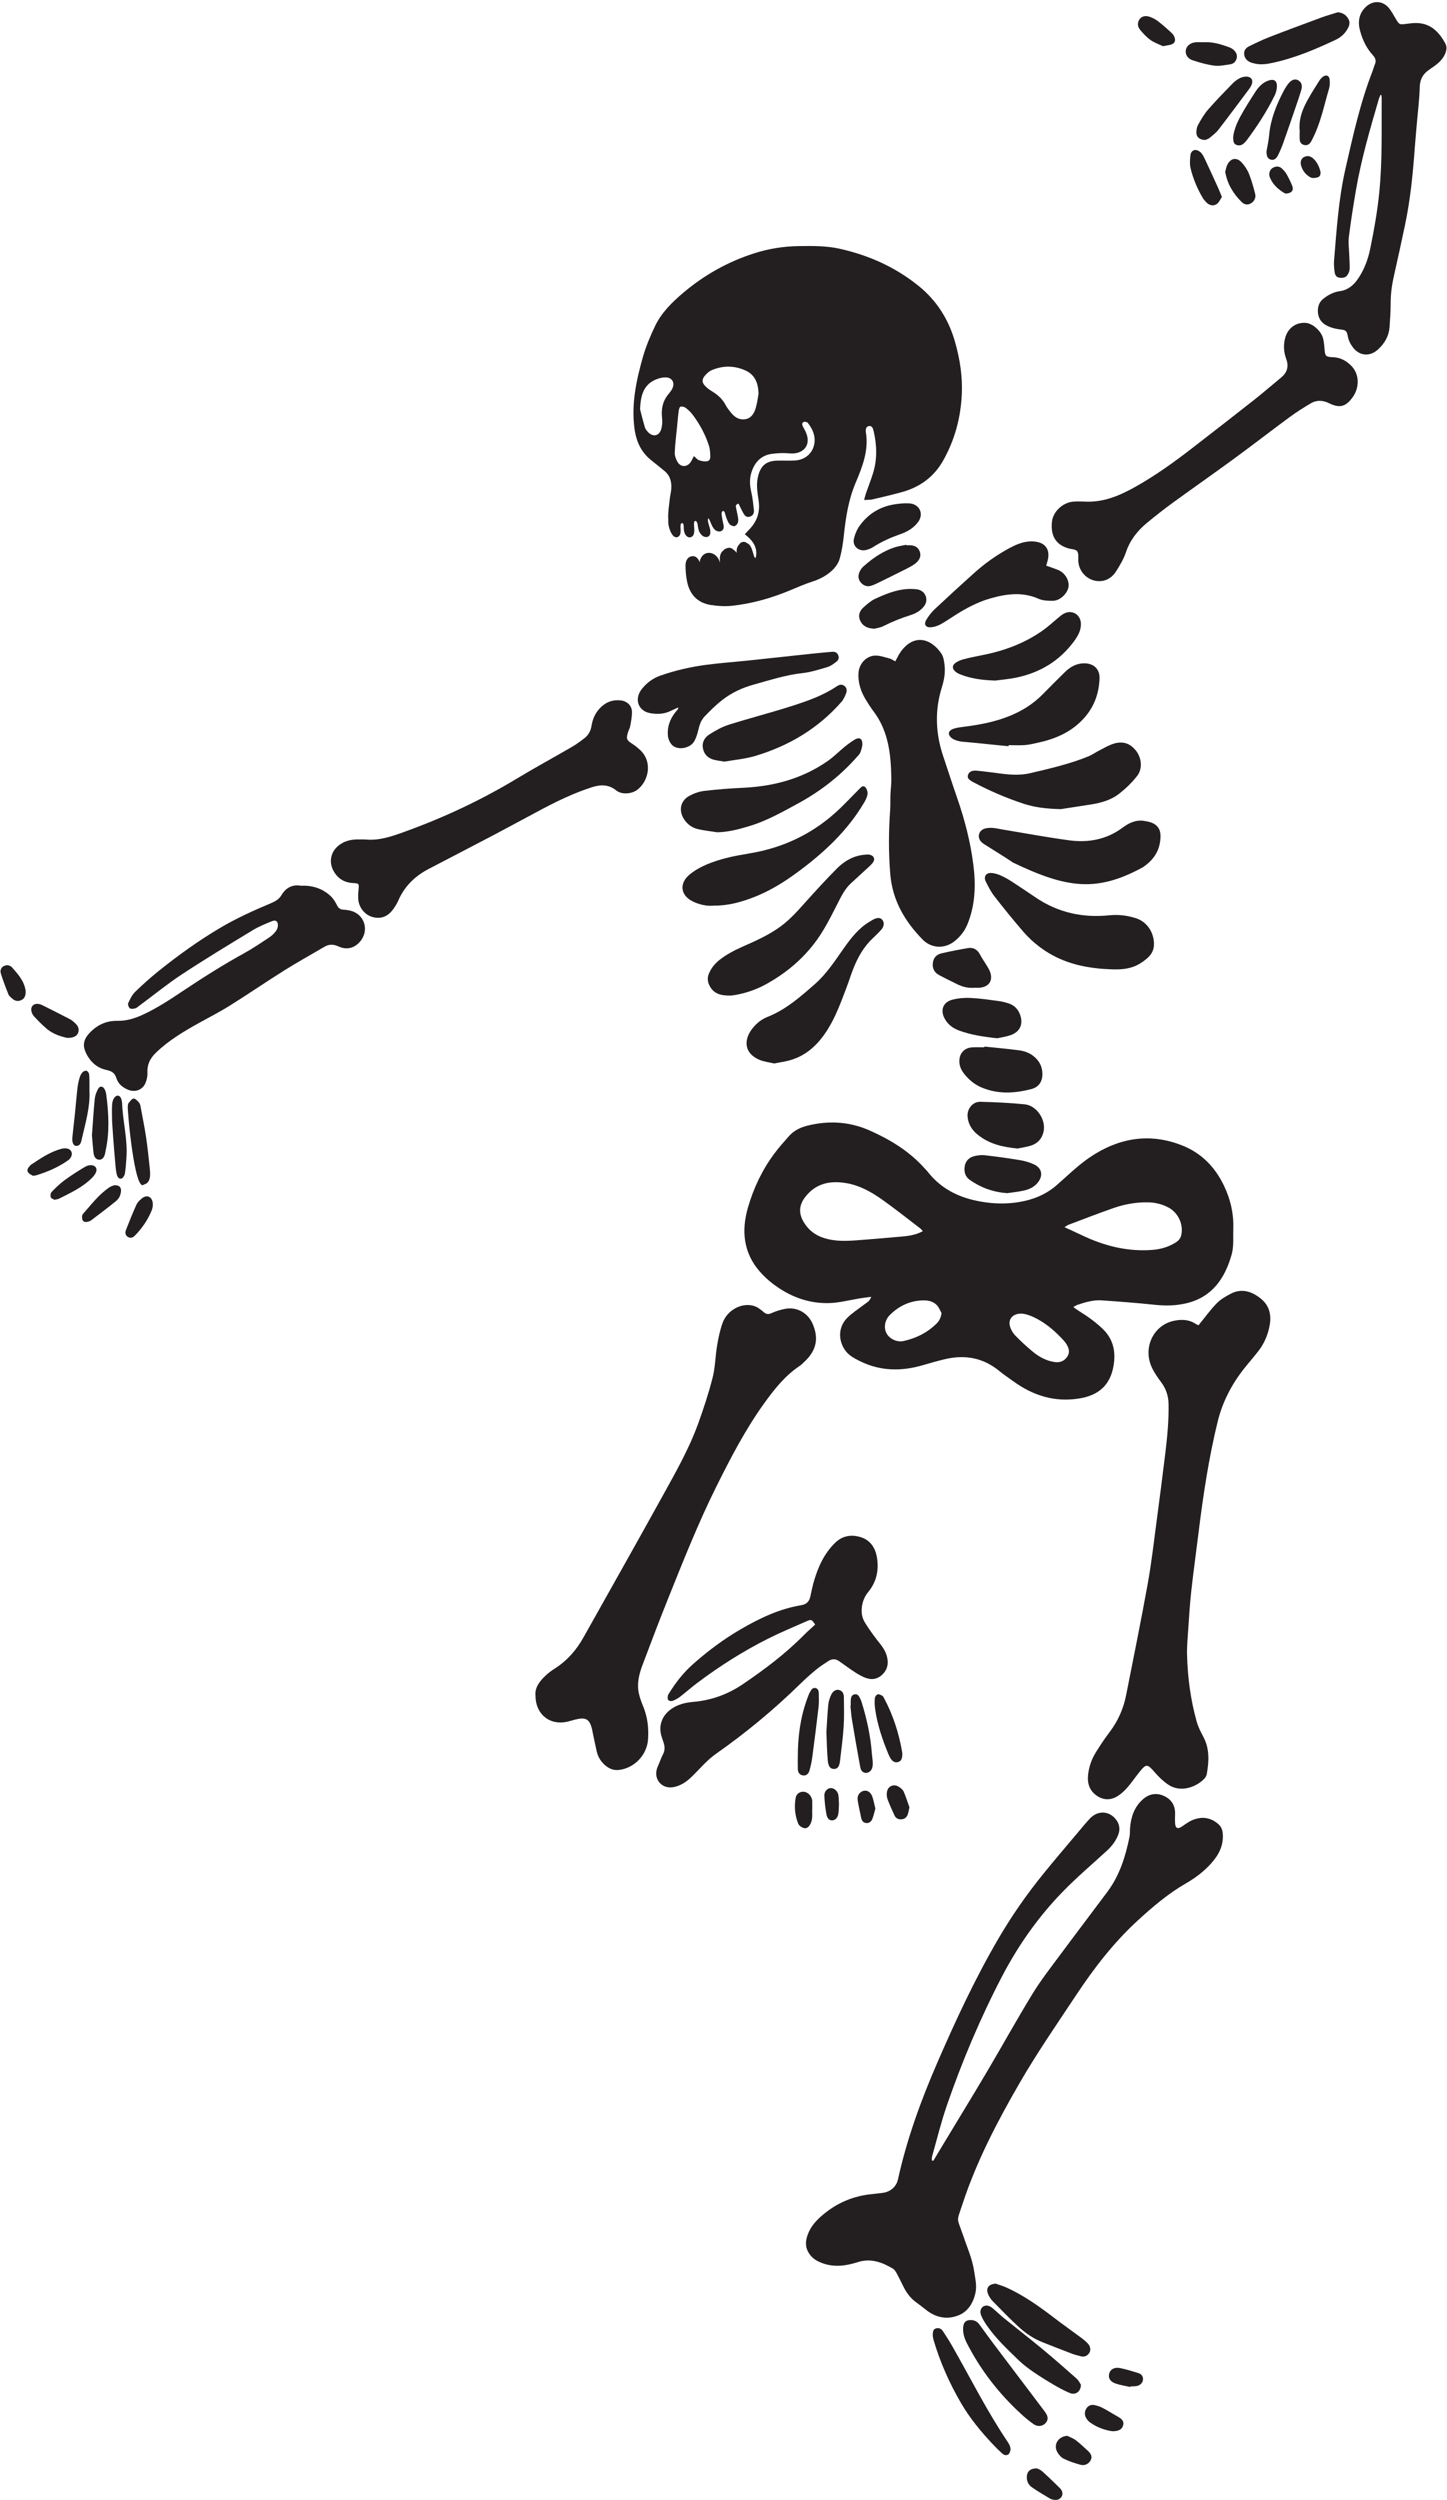 <?xml version="1.0" encoding="UTF-8"?><svg xmlns="http://www.w3.org/2000/svg" xmlns:xlink="http://www.w3.org/1999/xlink" height="477.0" preserveAspectRatio="xMidYMid meet" version="1.0" viewBox="-0.1 -0.4 276.2 477.0" width="276.2" zoomAndPan="magnify"><defs><clipPath id="a"><path d="M 195 470 L 203 470 L 203 476.641 L 195 476.641 Z M 195 470"/></clipPath></defs><g><g id="change1_1"><path d="M 144.16 77.434 C 143.852 78.465 143.32 79.422 142.117 79.602 C 140.965 79.773 140.094 79.18 139.402 78.312 C 139.035 77.855 138.664 77.387 138.395 76.867 C 137.785 75.707 136.859 74.898 135.754 74.238 C 135.324 73.98 134.918 73.672 134.562 73.316 C 133.879 72.637 133.816 72.055 134.422 71.316 C 134.781 70.879 135.254 70.445 135.77 70.227 C 137.883 69.34 140.031 69.34 142.137 70.27 C 144.059 71.117 144.621 72.758 144.695 74.73 C 144.523 75.637 144.422 76.559 144.16 77.434 Z M 134.887 87.617 C 134.398 87.711 133.832 87.59 133.344 87.43 C 133.016 87.32 132.766 86.98 132.344 86.633 C 132.098 87.105 131.953 87.453 131.746 87.758 C 131.055 88.789 129.801 88.789 129.191 87.695 C 128.898 87.172 128.672 86.508 128.695 85.922 C 128.77 84.25 128.984 82.59 129.148 80.926 C 129.242 79.969 129.316 79.008 129.441 78.055 C 129.48 77.746 129.605 77.258 129.785 77.211 C 130.09 77.129 130.547 77.234 130.805 77.438 C 131.324 77.848 131.82 78.328 132.211 78.863 C 133.512 80.633 134.543 82.551 135.219 84.645 C 135.398 85.191 135.434 85.793 135.473 86.371 C 135.504 86.879 135.488 87.5 134.887 87.617 Z M 128.172 73.863 C 127.996 74.191 127.758 74.492 127.516 74.781 C 126.391 76.121 126.074 77.648 126.273 79.367 C 126.355 80.094 126.305 80.895 126.078 81.586 C 125.68 82.812 124.52 83.016 123.625 82.086 C 123.371 81.816 123.102 81.5 123 81.156 C 122.609 79.84 122.281 78.504 122.074 77.703 C 122.18 74.949 122.789 73.055 124.957 72.078 C 125.551 71.812 126.234 71.621 126.879 71.613 C 128.227 71.594 128.816 72.676 128.172 73.863 Z M 182.176 64.781 C 180.961 60.531 178.68 56.938 175.242 54.16 C 170.809 50.578 165.73 48.301 160.176 47.066 C 157.602 46.492 154.992 46.523 152.383 46.559 C 149.457 46.598 146.59 47.059 143.812 47.953 C 138.824 49.555 134.32 52.082 130.324 55.461 C 128.199 57.258 126.188 59.234 124.957 61.773 C 124.012 63.734 123.164 65.777 122.574 67.867 C 121.332 72.289 120.379 76.754 121.016 81.438 C 121.363 83.977 122.352 86.004 124.363 87.555 C 125.16 88.176 125.941 88.816 126.723 89.457 C 127.84 90.371 128.137 91.609 128.027 92.973 C 127.98 93.559 127.816 94.133 127.754 94.719 C 127.621 96.012 127.379 97.316 127.449 98.605 C 127.453 98.664 127.457 98.727 127.465 98.789 C 127.41 99.305 127.496 99.848 127.633 100.324 C 127.746 100.734 127.914 101.137 128.137 101.5 C 128.324 101.809 128.621 102.121 129.008 102.125 C 129.414 102.129 129.703 101.773 129.77 101.398 C 129.848 100.973 129.793 100.516 129.789 100.086 C 129.789 99.914 129.785 99.723 129.875 99.57 C 129.945 99.449 130.074 99.359 130.207 99.449 C 130.336 99.539 130.375 99.715 130.391 99.855 C 130.418 100.074 130.402 100.297 130.418 100.516 C 130.449 100.914 130.527 101.328 130.754 101.664 C 130.895 101.871 131.098 102.051 131.332 102.117 C 131.379 102.141 131.547 102.156 131.574 102.145 C 131.629 102.141 131.68 102.133 131.734 102.113 C 132.652 101.84 132.395 100.559 132.379 99.859 C 132.371 99.664 132.305 98.895 132.684 99.023 C 133.016 99.137 133.066 99.695 133.105 99.98 C 133.172 100.449 133.266 101.027 133.582 101.391 C 133.672 101.535 133.781 101.668 133.918 101.781 C 134.172 101.988 134.492 102.121 134.82 102.074 C 135.184 102.023 135.414 101.75 135.469 101.395 C 135.574 100.711 135.273 100.07 135.113 99.422 C 135.051 99.168 134.953 98.781 135.094 98.543 C 135.105 98.523 135.117 98.512 135.129 98.496 C 135.129 98.492 135.133 98.488 135.137 98.484 C 135.137 98.488 135.137 98.492 135.137 98.496 C 135.141 98.516 135.188 98.574 135.195 98.586 C 135.285 98.738 135.363 98.902 135.438 99.07 C 135.711 99.676 135.93 100.379 136.484 100.793 C 136.766 101.008 137.152 101.074 137.469 100.977 C 137.48 100.977 137.488 100.977 137.496 100.977 C 137.5 100.973 137.504 100.969 137.504 100.965 C 137.742 100.879 137.934 100.699 138.012 100.406 C 138.098 100.086 138.004 99.75 137.934 99.438 C 137.848 99.055 137.773 98.668 137.715 98.281 C 137.668 97.98 137.555 97.57 137.707 97.285 C 137.758 97.191 137.855 97.09 137.973 97.109 C 138.09 97.129 138.176 97.262 138.219 97.359 C 138.301 97.535 138.332 97.734 138.383 97.918 C 138.445 98.129 138.516 98.336 138.594 98.539 C 138.738 98.906 138.891 99.309 139.148 99.609 C 139.305 99.789 139.527 99.922 139.762 99.949 C 139.871 100.004 139.977 100.035 140.051 100.016 C 140.316 99.953 140.609 99.672 140.723 99.41 C 140.844 99.121 140.828 98.742 140.781 98.418 C 140.688 97.797 140.527 97.184 140.41 96.562 C 140.348 96.246 140.227 95.883 140.867 95.699 C 141.145 96.254 141.414 96.844 141.723 97.414 C 141.988 97.91 142.312 98.387 142.992 98.203 C 143.625 98.031 143.867 97.531 143.805 96.938 C 143.676 95.773 143.566 94.594 143.297 93.457 C 142.992 92.188 142.949 90.945 143.34 89.719 C 143.949 87.812 145.172 86.484 147.227 86.207 C 148.344 86.055 149.496 86.012 150.613 86.117 C 153.047 86.355 154.93 84.695 153.68 81.98 C 153.52 81.637 153.32 81.312 153.152 80.977 C 152.984 80.645 152.93 80.266 153.324 80.117 C 153.535 80.035 153.961 80.121 154.09 80.289 C 155.023 81.488 155.625 82.832 155.316 84.387 C 154.953 86.215 153.465 87.402 151.512 87.48 C 150.418 87.527 149.32 87.469 148.227 87.5 C 146.082 87.562 145.051 88.512 144.566 90.621 C 144.211 92.152 144.488 93.656 144.707 95.133 C 145.035 97.383 144.363 99.191 142.809 100.75 C 142.555 101.008 142.316 101.281 142.062 101.551 C 143.93 102.977 144.586 104.441 144.113 106.133 C 144.016 106.012 143.926 105.922 143.859 105.828 C 143.758 105.492 143.656 105.156 143.555 104.82 C 143.418 104.363 143.262 103.883 142.922 103.531 C 142.793 103.402 142.641 103.301 142.477 103.23 C 142.195 103.012 141.887 102.938 141.598 103.031 C 141.293 103.129 141.102 103.301 140.98 103.512 C 140.805 103.688 140.672 103.91 140.594 104.156 C 140.496 104.465 140.488 104.777 140.527 105.094 C 140.281 104.781 139.984 104.516 139.668 104.309 C 139.441 104.164 139.188 104.094 138.922 104.137 C 138.816 104.152 138.711 104.188 138.609 104.23 C 138.375 104.285 138.168 104.414 138.004 104.602 C 137.68 104.859 137.449 105.191 137.359 105.617 C 137.301 105.887 137.289 106.164 137.297 106.441 C 137.305 106.621 137.328 106.809 137.332 106.992 C 137.113 106.199 136.645 105.488 135.824 105.199 C 135.363 105.039 134.828 105.059 134.402 105.309 C 133.973 105.555 133.688 105.988 133.535 106.449 C 133.492 106.586 133.461 106.723 133.438 106.863 C 133.32 106.527 133.141 106.199 132.855 105.973 C 132.566 105.742 132.199 105.664 131.855 105.777 C 131.84 105.777 131.82 105.777 131.805 105.781 C 131.203 105.891 130.727 106.582 130.746 107.602 C 130.762 108.605 130.852 109.625 131.055 110.609 C 131.562 113.094 133.094 114.664 135.609 115.051 C 136.969 115.262 138.391 115.34 139.75 115.184 C 143.535 114.758 147.176 113.723 150.695 112.254 C 152.133 111.652 153.562 111.027 155.043 110.551 C 156.398 110.113 157.625 109.457 158.648 108.531 C 159.309 107.934 159.922 107.105 160.16 106.27 C 160.602 104.742 160.828 103.141 160.996 101.555 C 161.359 98.199 161.879 94.91 163.211 91.754 C 164.504 88.695 165.746 85.574 165.18 82.102 C 165.102 81.637 165.168 80.961 165.793 80.891 C 166.43 80.82 166.562 81.473 166.676 81.945 C 167.297 84.656 167.355 87.371 166.496 90.047 C 166.102 91.289 165.621 92.508 165.191 93.738 C 165.07 94.082 164.996 94.438 164.84 95.004 C 165.496 94.965 165.988 94.996 166.445 94.891 C 168.371 94.441 170.301 94 172.203 93.461 C 175.547 92.508 178.188 90.566 179.906 87.523 C 182.145 83.57 183.293 79.285 183.492 74.754 C 183.641 71.359 183.109 68.039 182.176 64.781" fill="#231f20"/></g><g id="change1_2"><path d="M 179.625 250.188 C 179.352 249.695 179.152 249.141 178.789 248.727 C 178.145 247.992 177.227 247.746 176.277 247.742 C 173.707 247.742 171.531 248.754 169.738 250.543 C 168.754 251.527 168.562 253.023 169.125 254.043 C 169.695 255.07 171.07 255.781 172.375 255.496 C 174.797 254.961 176.961 253.879 178.734 252.098 C 179.23 251.602 179.484 250.988 179.625 250.188 Z M 194.859 250.254 C 193.23 250.258 192.312 251.297 192.676 252.656 C 192.852 253.316 193.246 253.988 193.723 254.477 C 194.805 255.59 195.953 256.648 197.156 257.629 C 198.344 258.586 199.695 259.293 201.234 259.508 C 202.223 259.648 203.07 259.328 203.633 258.457 C 204.168 257.633 203.926 256.848 203.461 256.09 C 203.328 255.879 203.18 255.672 203.012 255.484 C 201.539 253.848 199.914 252.395 197.977 251.332 C 196.938 250.762 195.848 250.328 194.859 250.254 Z M 203.086 233.773 C 204.262 234.316 205.281 234.77 206.289 235.254 C 210.574 237.316 215.051 238.477 219.844 238.109 C 221.461 237.984 222.984 237.543 224.363 236.66 C 224.93 236.301 225.285 235.816 225.406 235.152 C 225.777 233.145 224.762 231.008 222.957 230.035 C 221.789 229.406 220.531 229.078 219.207 229.039 C 216.91 228.969 214.664 229.352 212.508 230.102 C 209.605 231.109 206.742 232.227 203.867 233.309 C 203.648 233.391 203.461 233.547 203.086 233.773 Z M 176.047 234.531 C 175.824 234.285 175.734 234.145 175.609 234.047 C 173.203 232.215 170.836 230.324 168.371 228.574 C 166.312 227.109 164.105 225.844 161.57 225.391 C 158.441 224.832 155.637 225.34 153.559 228.066 C 152.434 229.547 152.328 231.07 153.223 232.648 C 154.102 234.203 155.395 235.27 157.129 235.828 C 159.184 236.492 161.273 236.43 163.371 236.281 C 166.176 236.078 168.977 235.832 171.773 235.582 C 173.188 235.453 174.605 235.324 176.047 234.531 Z M 166.191 247.055 C 165.352 247.172 164.668 247.254 163.988 247.363 C 161.918 247.703 159.895 248.266 157.754 248.266 C 153.828 248.258 150.434 246.875 147.379 244.539 C 146.48 243.855 145.641 243.066 144.902 242.215 C 141.758 238.59 141.402 234.375 142.68 229.98 C 143.75 226.285 145.398 222.816 147.715 219.711 C 148.562 218.566 149.523 217.504 150.465 216.43 C 151.41 215.348 152.656 214.738 154.031 214.395 C 158.082 213.387 162.07 213.621 165.891 215.316 C 169.805 217.055 173.434 219.25 176.332 222.484 C 176.527 222.703 176.75 222.902 176.93 223.137 C 179.797 226.836 183.715 228.473 188.234 229.062 C 190.309 229.328 192.363 229.312 194.395 228.98 C 197.039 228.547 199.488 227.582 201.559 225.785 C 203.652 223.965 205.645 221.977 207.93 220.434 C 213.469 216.688 219.492 215.672 225.809 218.281 C 229.359 219.754 231.898 222.414 233.555 225.906 C 234.766 228.461 235.402 231.137 235.309 233.969 C 235.254 235.648 235.441 237.41 234.996 238.984 C 233.73 243.5 231.289 247.117 226.371 248.289 C 224.441 248.75 222.473 248.801 220.477 248.598 C 217.051 248.238 213.613 247.969 210.176 247.738 C 208.562 247.633 207.008 248.098 205.484 248.621 C 205.301 248.684 205.141 248.812 204.777 249.02 C 205.262 249.355 205.609 249.629 205.984 249.855 C 207.527 250.805 208.977 251.855 210.309 253.109 C 212.445 255.121 212.914 257.566 212.441 260.273 C 211.812 263.879 209.652 265.82 206.031 266.438 C 201.285 267.242 197.125 265.934 193.316 263.176 C 192.43 262.535 191.512 261.93 190.668 261.234 C 187.613 258.715 184.148 258.055 180.352 258.941 C 178.918 259.277 177.5 259.68 176.09 260.094 C 171.977 261.305 167.953 261.27 164.043 259.336 C 162.984 258.809 161.938 258.277 161.223 257.27 C 159.855 255.34 159.914 252.812 161.574 251.121 C 162.535 250.145 163.73 249.398 164.824 248.551 C 165.305 248.18 165.918 247.934 166.191 247.055" fill="#231f20"/></g><g id="change1_3"><path d="M 178.047 411.926 C 178.715 410.816 179.379 409.703 180.051 408.594 C 182.789 404.051 185.566 399.531 188.266 394.965 C 191.203 390 193.992 384.945 197.004 380.027 C 198.559 377.484 200.41 375.121 202.188 372.723 C 205.195 368.664 208.258 364.645 211.277 360.598 C 213.598 357.484 214.73 353.883 215.492 350.137 C 215.609 349.566 215.562 348.965 215.605 348.379 C 215.773 346.297 216.414 344.426 218.012 342.98 C 219.191 341.918 220.574 341.648 222 342.27 C 223.414 342.887 224.227 344.027 224.199 345.652 C 224.188 346.324 224.152 347.004 224.215 347.672 C 224.293 348.484 224.73 348.641 225.422 348.188 C 226.09 347.75 226.73 347.246 227.453 346.938 C 229.219 346.184 230.898 346.348 232.406 347.637 C 232.953 348.105 233.223 348.672 233.289 349.383 C 233.512 351.652 232.586 353.488 231.137 355.117 C 229.75 356.672 228.105 357.93 226.312 358.961 C 222.891 360.926 219.934 363.445 217.035 366.105 C 212.465 370.301 208.734 375.156 205.328 380.285 C 201.629 385.859 197.812 391.383 194.469 397.172 C 190.234 404.5 186.305 412.02 183.648 420.098 C 182.438 423.789 182.512 422.551 183.688 426.031 C 184.48 428.383 185.52 430.652 185.867 433.137 C 186.059 434.465 186.395 435.766 186.09 437.141 C 185.637 439.172 184.586 440.805 182.645 441.5 C 180.5 442.266 178.41 441.797 176.602 440.324 C 176.016 439.852 175.414 439.398 174.805 438.957 C 173.789 438.227 173.043 437.273 172.469 436.176 C 172 435.281 171.582 434.359 171.098 433.473 C 170.902 433.113 170.664 432.699 170.332 432.504 C 168.254 431.273 166.094 430.469 163.609 431.27 C 161.414 431.973 159.18 432.293 156.918 431.477 C 156.066 431.172 155.301 430.77 154.699 430.086 C 153.836 429.094 153.543 427.992 153.871 426.688 C 154.434 424.457 155.977 422.961 157.691 421.652 C 160.109 419.805 162.867 418.688 165.906 418.332 C 166.703 418.238 167.496 418.137 168.289 418.055 C 169.809 417.895 170.98 416.938 171.312 415.43 C 173.008 407.746 175.691 400.391 178.812 393.199 C 182.332 385.086 186.062 377.066 190.539 369.422 C 193.055 365.129 195.895 361.051 199.031 357.188 C 201.176 354.539 203.395 351.953 205.586 349.344 C 206.344 348.441 207.09 347.531 207.891 346.664 C 209.332 345.098 211.406 345.082 212.762 346.609 C 213.59 347.547 213.789 348.621 213.32 349.781 C 212.855 350.93 212.121 351.895 211.207 352.734 C 208.387 355.32 205.457 357.805 202.789 360.543 C 198.09 365.363 194.238 370.844 191.129 376.812 C 187 384.742 183.531 392.969 180.617 401.418 C 179.535 404.559 178.75 407.801 177.84 411 C 177.762 411.266 177.777 411.555 177.746 411.836 C 177.848 411.863 177.949 411.895 178.047 411.926" fill="#231f20"/></g><g id="change1_4"><path d="M 228.664 252.496 C 229.871 251.012 230.902 249.578 232.121 248.32 C 232.863 247.559 233.848 246.98 234.805 246.48 C 236.969 245.348 238.938 246.062 240.648 247.477 C 242.16 248.727 242.605 250.488 242.27 252.398 C 241.953 254.203 241.273 255.883 240.148 257.344 C 239.277 258.477 238.328 259.551 237.438 260.668 C 235.02 263.711 233.254 267.09 232.328 270.867 C 230.637 277.785 229.574 284.816 228.699 291.879 C 228.23 295.676 227.703 299.465 227.281 303.27 C 227.016 305.691 226.875 308.129 226.707 310.559 C 226.598 312.152 226.438 313.754 226.48 315.348 C 226.598 319.691 227.152 323.984 228.34 328.176 C 228.621 329.176 229.117 330.129 229.609 331.055 C 230.805 333.316 230.668 335.684 230.258 338.078 C 230.203 338.391 230.031 338.727 229.82 338.965 C 228.477 340.449 225.418 341.82 222.934 340.176 C 221.969 339.539 221.102 338.695 220.336 337.82 C 218.883 336.152 218.703 336.105 217.344 337.801 C 216.551 338.785 215.852 339.844 215.012 340.785 C 214.434 341.43 213.754 342.047 213.004 342.465 C 211.727 343.172 210.383 343.074 209.188 342.215 C 207.859 341.27 207.418 339.891 207.582 338.324 C 207.742 336.801 208.23 335.355 209.031 334.051 C 209.848 332.727 210.707 331.422 211.648 330.188 C 213.266 328.066 214.328 325.715 214.844 323.113 C 216.246 316.016 217.691 308.922 218.977 301.801 C 219.688 297.871 220.137 293.895 220.664 289.934 C 221.25 285.559 221.809 281.176 222.344 276.797 C 222.723 273.703 223.008 270.609 222.949 267.484 C 222.922 265.945 222.469 264.617 221.559 263.383 C 220.863 262.441 220.16 261.465 219.695 260.398 C 218.059 256.672 220.098 252.488 223.914 251.648 C 225.34 251.34 226.762 251.352 228.062 252.18 C 228.273 252.312 228.504 252.414 228.664 252.496" fill="#231f20"/></g><g id="change1_5"><path d="M 102.113 323.109 C 101.977 321.602 102.887 320.445 103.969 319.406 C 104.508 318.883 105.125 318.422 105.762 318.016 C 108.133 316.516 109.91 314.484 111.27 312.055 C 116.309 303.059 121.387 294.09 126.375 285.062 C 128.855 280.57 131.41 276.098 133.164 271.254 C 134.207 268.371 135.172 265.441 135.926 262.469 C 136.426 260.488 136.438 258.387 136.777 256.359 C 137.02 254.914 137.324 253.453 137.812 252.078 C 138.711 249.555 141.547 248.062 143.879 248.824 C 144.527 249.031 145.117 249.508 145.652 249.961 C 146.133 250.367 146.508 250.461 147.113 250.191 C 147.949 249.82 148.844 249.527 149.742 249.359 C 152.035 248.93 154.121 250.117 155.043 252.277 C 156.176 254.938 155.75 257.156 153.703 259.199 C 153.316 259.582 152.93 259.984 152.48 260.285 C 149.777 262.105 147.789 264.59 145.902 267.191 C 142.23 272.258 139.367 277.781 136.59 283.363 C 133.16 290.27 130.324 297.43 127.453 304.578 C 125.746 308.836 124.113 313.121 122.504 317.414 C 121.852 319.156 121.43 320.973 121.871 322.848 C 122.051 323.625 122.328 324.383 122.633 325.117 C 123.5 327.188 123.754 329.34 123.594 331.551 C 123.379 334.473 121.051 336.93 118.137 337.336 C 117.156 337.469 116.297 337.176 115.547 336.57 C 114.676 335.859 114.066 334.957 113.812 333.852 C 113.539 332.664 113.297 331.465 113.043 330.273 C 113 330.066 112.973 329.855 112.926 329.652 C 112.461 327.656 111.77 327.234 109.746 327.719 C 109.258 327.836 108.777 327.996 108.285 328.117 C 104.879 328.945 102.102 326.75 102.113 323.109" fill="#231f20"/></g><g id="change1_6"><path d="M 170.789 125.805 C 171.16 125.133 171.402 124.594 171.73 124.113 C 174.203 120.504 177.543 121.289 179.598 124.336 C 179.996 124.922 180.105 125.754 180.191 126.488 C 180.363 127.926 180.121 129.352 179.691 130.723 C 178.301 135.137 178.465 139.512 179.926 143.867 C 180.82 146.539 181.684 149.223 182.609 151.883 C 184.035 155.992 185.121 160.18 185.676 164.492 C 186.184 168.414 186.086 172.289 184.539 176.023 C 184.008 177.309 183.172 178.344 182.109 179.195 C 180.242 180.691 177.699 180.613 176.016 178.898 C 172.598 175.41 170.242 171.391 169.828 166.383 C 169.492 162.266 169.516 158.156 169.816 154.039 C 169.883 153.117 169.832 152.188 169.867 151.262 C 169.906 150.258 170.047 149.25 170.035 148.242 C 169.969 143.699 169.547 139.242 166.695 135.418 C 166.145 134.676 165.629 133.898 165.152 133.109 C 164.203 131.527 163.633 129.84 163.773 127.953 C 163.902 126.223 165.293 124.703 167.023 124.699 C 167.918 124.695 168.82 125.023 169.707 125.258 C 170.055 125.348 170.363 125.582 170.789 125.805" fill="#231f20"/></g><g id="change1_7"><path d="M 155.496 309.605 C 154.848 308.633 154.785 308.562 153.863 308.965 C 151.395 310.043 148.906 311.09 146.5 312.297 C 141.715 314.699 137.203 317.57 132.922 320.793 C 131.812 321.625 130.777 322.559 129.676 323.402 C 129.25 323.727 128.75 323.988 128.246 324.176 C 128.023 324.258 127.609 324.176 127.457 324.008 C 127.309 323.848 127.34 323.477 127.371 323.207 C 127.395 323.012 127.543 322.828 127.652 322.648 C 128.918 320.594 130.41 318.715 132.219 317.117 C 135.035 314.629 138.035 312.383 141.281 310.5 C 144.898 308.398 148.66 306.598 152.836 305.906 C 153.879 305.73 154.379 305.176 154.582 304.211 C 154.785 303.262 154.977 302.312 155.246 301.383 C 156.039 298.645 157.184 296.098 159.258 294.047 C 160.68 292.637 162.371 292.371 164.156 292.91 C 166.031 293.477 166.992 294.965 167.297 296.836 C 167.684 299.23 167.211 301.441 165.648 303.359 C 165.027 304.121 164.633 304.949 164.461 305.957 C 164.258 307.152 164.387 308.238 165.004 309.234 C 165.688 310.34 166.445 311.402 167.234 312.434 C 167.98 313.402 168.805 314.312 169.152 315.52 C 169.496 316.719 169.441 317.855 168.594 318.852 C 167.746 319.848 166.652 320.23 165.418 319.863 C 164.629 319.629 163.879 319.199 163.18 318.754 C 162.113 318.078 161.109 317.309 160.074 316.586 C 159.418 316.129 158.723 316.113 158.059 316.539 C 157.25 317.062 156.43 317.586 155.688 318.195 C 154.648 319.051 153.645 319.953 152.68 320.891 C 147.676 325.793 142.297 330.25 136.57 334.262 C 134.699 335.578 133.348 337.312 131.734 338.828 C 130.781 339.723 129.738 340.375 128.461 340.621 C 126.336 341.027 124.703 339.273 125.27 337.195 C 125.367 336.832 125.539 336.488 125.684 336.141 C 125.941 335.52 126.172 334.883 126.48 334.289 C 126.887 333.508 126.781 332.746 126.516 331.969 C 126.379 331.57 126.23 331.176 126.121 330.77 C 125.609 328.848 126.258 327.062 127.836 325.855 C 129.164 324.832 130.73 324.484 132.324 324.344 C 135.77 324.047 138.898 322.875 141.723 320.957 C 145.871 318.145 149.871 315.129 153.406 311.547 C 154.055 310.891 154.758 310.293 155.496 309.605" fill="#231f20"/></g><g id="change1_8"><path d="M 263.406 17.711 C 263.285 18.004 263.145 18.285 263.059 18.59 C 261.398 24.289 259.734 29.988 258.727 35.848 C 258.211 38.832 257.746 41.828 257.367 44.832 C 257.23 45.902 257.395 47.012 257.434 48.102 C 257.465 49.027 257.547 49.949 257.52 50.871 C 257.508 51.27 257.344 51.703 257.125 52.039 C 256.77 52.602 256.164 52.676 255.551 52.59 C 254.938 52.504 254.719 52.016 254.648 51.508 C 254.559 50.805 254.48 50.078 254.539 49.371 C 255.027 43.508 255.395 37.613 256.707 31.855 C 258.148 25.539 259.535 19.199 261.902 13.137 C 262.055 12.742 262.141 12.324 262.312 11.941 C 262.637 11.23 262.461 10.688 261.941 10.121 C 260.723 8.793 259.965 7.188 259.504 5.465 C 259.051 3.781 259.262 2.203 260.598 0.926 C 261.957 -0.375 263.855 -0.301 265.035 1.164 C 265.535 1.781 265.902 2.504 266.32 3.188 C 267.016 4.328 267.016 4.32 268.324 4.152 C 269.031 4.062 269.75 3.965 270.457 3.996 C 273.078 4.121 274.625 5.773 275.785 7.902 C 276.129 8.535 276.02 9.215 275.746 9.859 C 275.32 10.867 274.562 11.582 273.695 12.203 C 273.285 12.5 272.859 12.773 272.457 13.078 C 271.422 13.859 270.938 14.852 270.898 16.211 C 270.836 18.477 270.555 20.734 270.359 22.996 C 270.227 24.59 270.07 26.18 269.953 27.77 C 269.594 32.766 269.105 37.746 268.062 42.652 C 267.383 45.863 266.688 49.07 265.965 52.273 C 265.562 54.047 265.336 55.828 265.344 57.652 C 265.352 59.117 265.234 60.59 265.129 62.055 C 265.004 63.734 264.195 65.102 262.996 66.23 C 261.438 67.695 259.453 67.59 258.152 65.902 C 257.68 65.293 257.285 64.512 257.164 63.762 C 256.965 62.512 256.523 62.566 255.566 62.445 C 254.711 62.34 253.824 62.094 253.066 61.688 C 251.961 61.094 251.402 60.086 251.453 58.762 C 251.488 57.848 251.82 57.137 252.527 56.582 C 253.438 55.863 254.445 55.332 255.594 55.172 C 257.188 54.953 258.27 54.043 259.129 52.773 C 260.312 51.039 261.02 49.105 261.441 47.074 C 262.176 43.531 262.801 39.977 263.168 36.367 C 263.773 30.359 263.594 24.344 263.629 18.332 C 263.633 18.133 263.59 17.938 263.566 17.738 C 263.512 17.73 263.461 17.719 263.406 17.711" fill="#231f20"/></g><g id="change1_9"><path d="M 57.277 168.609 C 59.547 168.523 61.438 169.133 62.992 170.574 C 63.5 171.043 63.898 171.676 64.207 172.305 C 64.484 172.867 64.812 173.16 65.441 173.184 C 65.898 173.199 66.363 173.27 66.812 173.383 C 69.344 174.012 70.375 176.859 68.852 178.984 C 67.793 180.461 66.191 180.977 64.512 180.203 C 63.52 179.746 62.684 179.754 61.773 180.293 C 59.277 181.773 56.727 183.168 54.27 184.711 C 50.738 186.926 47.301 189.281 43.77 191.492 C 41.844 192.699 39.809 193.73 37.824 194.836 C 34.914 196.457 32.062 198.152 29.648 200.496 C 28.551 201.559 27.961 202.742 28.039 204.305 C 28.074 204.988 27.91 205.746 27.621 206.367 C 27.047 207.602 25.672 208.07 24.406 207.57 C 23.344 207.152 22.457 206.434 22.121 205.348 C 21.816 204.336 21.211 203.984 20.262 203.785 C 18.305 203.375 17 202.094 16.215 200.316 C 15.656 199.051 15.902 197.914 16.879 196.836 C 18.367 195.203 20.145 194.355 22.34 194.395 C 24.023 194.426 25.57 193.953 27.086 193.262 C 29.82 192.016 32.316 190.363 34.797 188.707 C 38.621 186.156 42.488 183.703 46.516 181.488 C 48.172 180.578 49.738 179.508 51.316 178.465 C 51.801 178.141 52.238 177.711 52.586 177.246 C 52.816 176.938 52.961 176.48 52.949 176.098 C 52.934 175.391 52.5 175.098 51.84 175.371 C 50.594 175.887 49.324 176.383 48.18 177.078 C 43.648 179.832 39.105 182.578 34.672 185.492 C 31.863 187.336 29.246 189.473 26.539 191.477 C 26.27 191.676 26.008 191.934 25.699 192.02 C 25.371 192.113 24.891 192.172 24.672 191.996 C 24.441 191.812 24.262 191.254 24.379 191.004 C 24.723 190.25 25.102 189.449 25.68 188.883 C 27.125 187.477 28.637 186.133 30.207 184.867 C 33.887 181.914 37.715 179.164 41.773 176.746 C 44.93 174.867 48.266 173.355 51.645 171.938 C 52.477 171.586 53.176 171.18 53.668 170.348 C 54.496 168.953 55.793 168.352 57.277 168.609" fill="#231f20"/></g><g id="change1_10"><path d="M 69.684 159.789 C 72.379 160.059 74.855 159.137 77.301 158.254 C 84.723 155.57 91.832 152.227 98.598 148.145 C 102.023 146.078 105.539 144.172 108.996 142.164 C 109.828 141.68 110.621 141.109 111.387 140.523 C 112.18 139.918 112.656 139.121 112.812 138.09 C 113.031 136.641 113.656 135.371 114.785 134.375 C 115.832 133.449 117.035 133.094 118.406 133.254 C 119.574 133.391 120.492 134.219 120.527 135.391 C 120.559 136.297 120.359 137.219 120.203 138.121 C 120.133 138.531 119.906 138.91 119.781 139.309 C 119.379 140.594 119.5 140.84 120.625 141.562 C 121.152 141.898 121.645 142.305 122.102 142.734 C 124.516 145.004 123.703 148.645 121.574 150.289 C 120.52 151.109 118.59 151.285 117.539 150.441 C 116.07 149.262 114.559 149.289 112.902 149.816 C 109.559 150.883 106.41 152.391 103.32 154.027 C 100.195 155.684 97.094 157.383 93.969 159.027 C 89.906 161.164 85.828 163.27 81.762 165.391 C 79.141 166.758 77.117 168.691 75.926 171.445 C 75.664 172.059 75.289 172.641 74.891 173.176 C 73.859 174.551 72.566 175 71.008 174.586 C 69.586 174.203 68.434 172.84 68.293 171.273 C 68.238 170.648 68.277 170.008 68.336 169.383 C 68.453 168.215 68.453 168.172 67.277 168.105 C 65.512 168.008 64.246 167.16 63.469 165.605 C 62.648 163.961 63.082 162.109 64.516 160.957 C 65.43 160.219 66.504 159.867 67.664 159.797 C 68.336 159.758 69.012 159.789 69.684 159.789" fill="#231f20"/></g><g id="change1_11"><path d="M 206.797 95.309 C 210.535 95.543 213.695 94.141 216.719 92.438 C 220.539 90.285 224.094 87.723 227.559 85.039 C 231.488 82 235.41 78.953 239.312 75.883 C 241.031 74.527 242.68 73.086 244.375 71.699 C 245.551 70.738 245.965 69.605 245.418 68.121 C 244.93 66.793 244.836 65.422 245.227 64.027 C 245.75 62.168 247.309 61.051 249.191 61.219 C 250.488 61.336 252.125 62.801 252.453 64.207 C 252.605 64.859 252.68 65.535 252.727 66.203 C 252.824 67.531 252.945 67.715 254.312 67.762 C 255.652 67.809 256.699 68.336 257.68 69.246 C 259.504 70.953 259.398 73.645 258.051 75.461 C 256.73 77.246 255.594 77.523 253.578 76.539 C 252.387 75.957 251.203 75.902 250.078 76.574 C 248.707 77.391 247.352 78.246 246.066 79.191 C 242.539 81.789 239.078 84.473 235.547 87.059 C 231.645 89.918 227.672 92.691 223.758 95.535 C 222.094 96.75 220.469 98.027 218.875 99.336 C 217.027 100.855 215.594 102.668 214.809 105.004 C 214.387 106.262 213.68 107.445 212.965 108.578 C 212.324 109.598 211.395 110.344 210.117 110.477 C 207.887 110.707 205.887 108.996 205.73 106.742 C 205.688 106.074 205.836 105.266 205.508 104.793 C 205.23 104.398 204.383 104.41 203.793 104.23 C 201.434 103.52 200.414 101.855 200.691 99.168 C 200.891 97.246 202.734 95.484 204.777 95.32 C 205.484 95.262 206.203 95.309 206.797 95.309" fill="#231f20"/></g><g id="change1_12"><path d="M 212.105 184.57 C 207.852 184.43 203.746 183.68 200.035 181.438 C 198.184 180.32 196.543 178.918 195.137 177.285 C 193.273 175.121 191.469 172.895 189.715 170.637 C 189.051 169.781 188.539 168.789 188.059 167.812 C 187.59 166.867 188.129 166.098 189.176 166.184 C 189.754 166.234 190.34 166.406 190.871 166.641 C 191.602 166.965 192.309 167.355 192.977 167.789 C 194.531 168.793 196.062 169.836 197.602 170.871 C 201.863 173.75 206.57 174.781 211.652 174.258 C 213.352 174.078 215.031 174.289 216.645 174.789 C 218.836 175.465 220.176 177.508 220.168 179.785 C 220.16 181.57 218.965 182.492 217.695 183.34 C 216.012 184.465 214.086 184.648 212.105 184.57" fill="#231f20"/></g><g id="change1_13"><path d="M 129.359 134.59 C 128.773 134.859 128.312 135.062 127.863 135.281 C 126.633 135.879 125.324 135.914 124.027 135.691 C 121.695 135.289 120.898 132.977 122.418 131.066 C 123.352 129.898 124.512 129.027 125.953 128.52 C 128.828 127.512 131.781 126.844 134.789 126.449 C 137.414 126.105 140.059 125.922 142.688 125.645 C 146.91 125.203 151.133 124.738 155.352 124.289 C 156.48 124.172 157.609 124.078 158.742 123.977 C 159.25 123.93 159.664 124.094 159.879 124.582 C 160.086 125.059 159.988 125.539 159.586 125.84 C 159.055 126.242 158.496 126.691 157.875 126.879 C 156.27 127.355 154.645 127.875 152.992 128.055 C 149.863 128.398 146.918 129.371 143.914 130.191 C 141.645 130.809 139.551 131.766 137.715 133.211 C 136.531 134.141 135.453 135.215 134.406 136.301 C 133.73 137.008 133.406 137.934 133.191 138.898 C 133.027 139.629 132.789 140.367 132.434 141.02 C 131.652 142.469 128.977 142.93 127.984 141.531 C 127.707 141.141 127.465 140.652 127.41 140.184 C 127.199 138.379 127.758 136.781 128.914 135.387 C 129.051 135.227 129.188 135.066 129.316 134.902 C 129.336 134.871 129.328 134.82 129.359 134.59" fill="#231f20"/></g><g id="change1_14"><path d="M 193.25 164.191 C 191.477 162.988 189.637 161.887 187.828 160.734 C 187.582 160.578 187.332 160.402 187.145 160.184 C 186.336 159.258 186.777 157.98 187.961 157.688 C 189.156 157.391 190.293 157.727 191.449 157.918 C 195.637 158.609 199.809 159.391 204.012 159.953 C 207.664 160.441 211.133 159.801 214.184 157.531 C 215.387 156.637 216.711 155.996 218.281 156.242 C 218.777 156.32 219.285 156.41 219.746 156.594 C 220.824 157.023 221.398 157.828 221.414 159.023 C 221.449 161.715 220.176 163.688 218.008 165.117 C 209.316 169.836 203.652 169.191 193.25 164.191" fill="#231f20"/></g><g id="change1_15"><path d="M 139.438 189.578 C 137.426 189.613 136.18 189.215 135.398 187.812 C 134.93 186.969 134.871 186.137 135.258 185.277 C 135.695 184.305 136.34 183.488 137.184 182.816 C 138.547 181.734 140.066 180.941 141.652 180.238 C 144.188 179.117 146.73 177.996 148.98 176.324 C 150.684 175.059 152.082 173.5 153.488 171.93 C 155.508 169.68 157.547 167.438 159.684 165.293 C 161.133 163.84 162.898 162.852 165.02 162.691 C 165.312 162.672 165.617 162.633 165.895 162.695 C 166.766 162.891 167.02 163.609 166.438 164.301 C 166.062 164.75 165.605 165.133 165.176 165.535 C 164.25 166.391 163.32 167.246 162.387 168.094 C 161.465 168.926 160.84 169.949 160.27 171.047 C 159.059 173.398 157.914 175.809 156.469 178.02 C 153.848 182.027 150.297 185.105 146.102 187.422 C 143.863 188.656 141.449 189.344 139.438 189.578" fill="#231f20"/></g><g id="change1_16"><path d="M 135.988 172.422 C 134.895 172.527 133.543 172.266 132.258 171.676 C 129.738 170.52 129.453 168.117 131.637 166.391 C 133.629 164.82 135.98 164.008 138.383 163.363 C 140.004 162.934 141.672 162.672 143.324 162.383 C 149.898 161.238 155.594 158.379 160.379 153.73 C 161.551 152.59 162.676 151.398 163.832 150.242 C 164.152 149.926 164.543 149.402 164.98 149.742 C 165.309 149.996 165.527 150.613 165.496 151.047 C 165.453 151.602 165.18 152.176 164.891 152.672 C 161.703 158.105 157.199 162.289 152.188 165.992 C 149.469 168.004 146.609 169.758 143.43 170.941 C 141.137 171.797 138.793 172.445 135.988 172.422" fill="#231f20"/></g><g id="change1_17"><path d="M 202.367 154.004 C 199.41 153.922 197.34 153.637 195.32 152.98 C 191.992 151.891 188.797 150.508 185.699 148.871 C 184.758 148.371 184.516 148.051 184.664 147.508 C 184.828 146.918 185.371 146.574 186.312 146.66 C 187.984 146.816 189.648 147.066 191.316 147.262 C 193.078 147.469 194.84 147.543 196.586 147.129 C 200.312 146.246 204.047 145.398 207.605 143.949 C 208.371 143.637 209.062 143.137 209.809 142.758 C 210.664 142.32 211.508 141.82 212.414 141.531 C 214.246 140.949 215.648 141.445 216.777 142.906 C 217.801 144.227 218.02 146.273 216.98 147.629 C 216.023 148.879 214.848 150.004 213.613 150.988 C 212.043 152.25 210.117 152.801 208.141 153.109 C 205.945 153.453 203.746 153.789 202.367 154.004" fill="#231f20"/></g><g id="change1_18"><path d="M 147.672 202.535 C 146.785 202.324 145.758 202.219 144.848 201.832 C 142.039 200.645 141.719 198.152 143.508 195.867 C 144.27 194.895 145.23 194.109 146.383 193.652 C 149.902 192.266 152.684 189.805 155.461 187.367 C 157.723 185.383 159.34 182.84 161.066 180.402 C 162.414 178.508 163.84 176.695 165.879 175.48 C 166.133 175.328 166.379 175.164 166.645 175.035 C 167.453 174.641 167.988 174.691 168.355 175.176 C 168.727 175.676 168.652 176.41 168.105 177.016 C 167.602 177.578 167.059 178.109 166.508 178.629 C 164.746 180.277 163.605 182.324 162.742 184.539 C 162.27 185.754 161.887 187.004 161.418 188.219 C 160.395 190.891 159.43 193.582 157.895 196.027 C 156.141 198.824 153.906 201.02 150.637 201.934 C 149.711 202.191 148.746 202.32 147.672 202.535" fill="#231f20"/></g><g id="change1_19"><path d="M 136.777 158.418 C 135.535 158.219 134.281 158.09 133.062 157.801 C 131.973 157.539 131.094 156.883 130.465 155.918 C 129.402 154.289 129.762 152.402 131.473 151.469 C 132.34 150.996 133.344 150.641 134.32 150.523 C 136.781 150.23 139.262 150.039 141.738 149.926 C 147.582 149.652 153.043 148.195 157.887 144.82 C 159.055 144.008 160.062 142.969 161.172 142.066 C 161.758 141.59 162.379 141.145 163.023 140.75 C 163.906 140.207 164.504 140.512 164.508 141.559 C 164.508 142.117 164.297 142.691 164.098 143.227 C 163.984 143.527 163.707 143.773 163.484 144.023 C 160.25 147.695 156.441 150.637 152.141 152.965 C 149.176 154.57 146.246 156.238 142.996 157.219 C 140.98 157.828 138.945 158.387 136.777 158.418" fill="#231f20"/></g><g id="change1_20"><path d="M 192.41 141.996 C 189.82 141.738 187.23 141.48 184.641 141.223 C 184.098 141.168 183.543 141.16 183.016 141.039 C 182.539 140.934 182.023 140.785 181.641 140.504 C 180.711 139.816 180.836 139.02 181.918 138.656 C 182.508 138.461 183.145 138.375 183.77 138.297 C 186.781 137.926 189.754 137.375 192.586 136.23 C 194.953 135.277 197.082 133.953 198.887 132.129 C 200.309 130.695 201.723 129.254 203.172 127.844 C 204.191 126.852 205.383 126.168 206.867 126.172 C 208.66 126.172 209.848 127.285 209.777 129.062 C 209.672 131.922 208.77 134.461 206.809 136.645 C 204.438 139.277 201.414 140.586 198.062 141.316 C 197.238 141.492 196.414 141.707 195.578 141.77 C 194.535 141.852 193.48 141.789 192.426 141.789 C 192.422 141.859 192.414 141.926 192.41 141.996" fill="#231f20"/></g><g id="change1_21"><path d="M 199.602 107.547 C 200.047 107.699 200.438 107.824 200.82 107.969 C 201.293 108.148 201.785 108.289 202.223 108.535 C 203.395 109.195 204.074 110.594 203.832 111.707 C 203.559 112.969 202.176 114.238 200.871 114.246 C 199.961 114.254 198.961 114.227 198.156 113.867 C 195.055 112.488 191.98 112.918 188.902 113.801 C 186.543 114.477 184.383 115.625 182.312 116.93 C 181.348 117.535 180.418 118.195 179.426 118.738 C 178.887 119.031 178.254 119.234 177.645 119.293 C 176.559 119.398 176.16 118.73 176.758 117.793 C 177.203 117.086 177.727 116.398 178.332 115.828 C 180.816 113.5 183.328 111.199 185.863 108.926 C 187.746 107.234 189.793 105.758 192 104.512 C 193.508 103.664 195.047 102.887 196.852 102.906 C 199.414 102.934 200.551 104.453 199.785 106.879 C 199.723 107.07 199.68 107.27 199.602 107.547" fill="#231f20"/></g><g id="change1_22"><path d="M 138.156 144.938 C 137.395 144.805 136.852 144.738 136.32 144.617 C 135.152 144.352 134.348 143.664 134.09 142.473 C 133.832 141.301 134.367 140.344 135.289 139.754 C 136.445 139.016 137.684 138.312 138.984 137.902 C 143.035 136.621 147.16 135.57 151.199 134.27 C 154.117 133.328 157.027 132.309 159.605 130.57 C 160.047 130.277 160.52 130.105 161.016 130.441 C 161.504 130.777 161.605 131.316 161.438 131.797 C 161.215 132.414 160.93 133.062 160.504 133.547 C 156.047 138.625 150.453 141.945 144.031 143.859 C 142.07 144.441 139.988 144.609 138.156 144.938" fill="#231f20"/></g><g id="change1_23"><path d="M 189.855 129.469 C 187.207 129.383 185.137 129.059 183.16 128.273 C 182.816 128.133 182.469 127.949 182.199 127.703 C 181.625 127.172 181.637 126.551 182.27 126.102 C 182.707 125.793 183.227 125.555 183.746 125.422 C 184.922 125.109 186.117 124.859 187.312 124.629 C 191.535 123.816 195.496 122.359 199.016 119.848 C 200.039 119.117 200.961 118.246 201.934 117.445 C 202.258 117.184 202.582 116.898 202.945 116.703 C 204.52 115.859 206.191 116.852 206.223 118.648 C 206.246 119.938 205.625 120.996 204.895 121.988 C 202.145 125.711 198.434 127.945 193.945 128.891 C 192.434 129.207 190.875 129.328 189.855 129.469" fill="#231f20"/></g><g id="change1_24"><path d="M 187.789 199.309 C 190.004 199.539 192.227 199.727 194.43 200.023 C 195.789 200.207 197.008 200.754 197.926 201.863 C 198.609 202.691 198.895 203.641 198.871 204.672 C 198.844 206.027 198.145 207.043 196.824 207.398 C 193.633 208.246 190.43 208.441 187.285 207.125 C 185.934 206.562 184.84 205.648 183.938 204.512 C 183.379 203.805 183.008 203.008 183.016 202.078 C 183.027 200.562 183.988 199.531 185.504 199.457 C 186.258 199.418 187.02 199.449 187.773 199.449 C 187.781 199.402 187.785 199.355 187.789 199.309" fill="#231f20"/></g><g id="change1_25"><path d="M 194.129 218.762 C 191.316 218.492 188.688 217.91 186.465 216.078 C 185.406 215.211 184.742 214.121 184.594 212.762 C 184.426 211.227 185.543 209.805 187.047 209.844 C 189.855 209.922 192.672 210.043 195.469 210.324 C 197.781 210.555 199.57 213.227 199.102 215.508 C 198.832 216.793 198.047 217.73 196.812 218.16 C 195.953 218.465 195.027 218.57 194.129 218.762" fill="#231f20"/></g><g id="change1_26"><path d="M 185.195 442.316 C 185.879 442.312 186.422 442.59 186.82 443.133 C 187.742 444.383 188.645 445.645 189.578 446.887 C 191.52 449.473 193.477 452.047 195.426 454.621 C 196.742 456.363 198.07 458.098 199.375 459.852 C 200.016 460.715 200.016 461.414 199.445 462.012 C 198.914 462.574 198 462.73 197.25 462.219 C 196.387 461.633 195.578 460.949 194.809 460.242 C 190.555 456.348 187.074 451.852 184.445 446.711 C 183.961 445.758 183.652 444.766 183.75 443.68 C 183.836 442.715 184.27 442.309 185.195 442.316" fill="#231f20"/></g><g id="change1_27"><path d="M 189.957 435.367 C 190.664 435.621 191.391 435.824 192.07 436.137 C 195.387 437.652 198.324 439.754 201.207 441.961 C 202.906 443.262 204.664 444.492 206.383 445.773 C 206.816 446.098 207.238 446.461 207.602 446.863 C 208.074 447.398 208.137 448.117 207.801 448.613 C 207.438 449.152 206.906 449.395 206.27 449.246 C 205.617 449.09 204.965 448.906 204.34 448.672 C 202.527 447.984 200.727 447.27 198.926 446.559 C 197.262 445.902 195.77 444.922 194.465 443.734 C 192.691 442.129 191.039 440.387 189.359 438.684 C 189.039 438.359 188.777 437.953 188.582 437.543 C 187.984 436.293 188.535 435.465 189.957 435.367" fill="#231f20"/></g><g id="change1_28"><path d="M 255.266 1.941 C 256.207 2.035 256.84 2.438 257.273 3.207 C 257.684 3.938 257.441 4.574 257.059 5.219 C 256.52 6.121 255.754 6.773 254.824 7.207 C 251.051 8.98 247.215 10.613 243.129 11.523 C 241.871 11.805 240.562 12.051 239.258 11.691 C 239.016 11.625 238.762 11.578 238.535 11.473 C 237.883 11.168 237.449 10.676 237.383 9.934 C 237.312 9.199 237.746 8.715 238.328 8.43 C 239.609 7.797 240.902 7.176 242.234 6.66 C 245.527 5.383 248.844 4.152 252.156 2.93 C 253.18 2.555 254.23 2.27 255.266 1.941" fill="#231f20"/></g><g id="change1_29"><path d="M 206.227 454.66 C 206.195 456.004 205.176 456.672 204.125 456.246 C 203.117 455.832 202.145 455.312 201.203 454.762 C 199.824 453.957 198.461 453.121 197.145 452.219 C 196.145 451.531 195.164 450.785 194.293 449.941 C 192.18 447.898 190.031 445.875 188.332 443.449 C 187.898 442.836 187.5 442.18 187.203 441.492 C 186.883 440.754 187.066 440.094 187.523 439.766 C 187.984 439.434 188.645 439.473 189.27 439.977 C 190.055 440.605 190.77 441.328 191.551 441.965 C 194 443.945 196.492 445.879 198.918 447.887 C 201.117 449.711 203.266 451.594 205.402 453.488 C 205.812 453.852 206.051 454.406 206.227 454.66" fill="#231f20"/></g><g id="change1_30"><path d="M 190.262 197.723 C 187.566 197.441 185.246 197.074 183.02 196.27 C 181.84 195.84 180.859 195.145 180.238 194.02 C 179.332 192.383 179.879 190.832 181.688 190.363 C 182.801 190.074 184.008 189.973 185.156 190.027 C 186.957 190.113 188.746 190.383 190.535 190.621 C 191.234 190.719 191.941 190.891 192.605 191.137 C 193.551 191.488 194.211 192.188 194.578 193.137 C 195.289 194.984 194.621 196.523 192.742 197.152 C 191.84 197.453 190.875 197.586 190.262 197.723" fill="#231f20"/></g><g id="change1_31"><path d="M 177.938 445.301 C 177.961 444.648 177.934 444.105 178.551 443.91 C 179.109 443.734 179.578 443.977 179.871 444.418 C 180.523 445.395 181.152 446.391 181.73 447.41 C 185.184 453.473 188.309 459.719 192.215 465.52 C 192.469 465.895 192.719 466.332 192.773 466.766 C 192.824 467.125 192.691 467.633 192.445 467.879 C 192.09 468.242 191.559 468.113 191.188 467.773 C 190.566 467.211 189.973 466.613 189.395 466.004 C 187.113 463.582 185.012 461.035 183.328 458.141 C 181.113 454.34 179.348 450.363 178.105 446.148 C 178.012 445.828 177.977 445.492 177.938 445.301" fill="#231f20"/></g><g id="change1_32"><path d="M 192.164 227.277 C 189.461 227.094 187.125 226.234 185.02 224.758 C 184.137 224.141 183.887 223.227 184.035 222.195 C 184.188 221.172 184.82 220.504 185.773 220.242 C 186.441 220.059 187.188 219.965 187.871 220.043 C 190.121 220.301 192.367 220.609 194.602 220.984 C 195.539 221.145 196.492 221.41 197.344 221.828 C 198.824 222.551 199.031 223.988 197.977 225.285 C 197.242 226.184 196.238 226.602 195.16 226.824 C 194.137 227.039 193.09 227.145 192.164 227.277" fill="#231f20"/></g><g id="change1_33"><path d="M 175.656 97.684 C 175.68 98.402 175.367 98.973 174.914 99.504 C 174.07 100.5 172.965 101.102 171.77 101.523 C 169.938 102.168 168.18 102.945 166.543 104 C 166.129 104.27 165.637 104.461 165.152 104.566 C 163.758 104.867 162.562 103.762 162.895 102.391 C 163.105 101.512 163.48 100.613 164.008 99.891 C 165.605 97.699 167.785 96.324 170.477 95.867 C 171.461 95.699 172.48 95.594 173.477 95.656 C 174.785 95.742 175.633 96.633 175.656 97.684" fill="#231f20"/></g><g id="change1_34"><path d="M 185.969 188.078 C 184.77 188.184 183.711 187.949 182.711 187.457 C 181.508 186.863 180.297 186.285 179.117 185.645 C 178.223 185.152 177.832 184.352 177.961 183.32 C 178.086 182.309 178.727 181.719 179.648 181.508 C 181.32 181.125 183.008 180.789 184.703 180.512 C 185.789 180.336 186.531 180.883 187.027 181.855 C 187.348 182.488 187.777 183.066 188.145 183.676 C 188.383 184.07 188.637 184.465 188.816 184.887 C 189.551 186.605 188.746 187.926 186.895 188.074 C 186.559 188.102 186.223 188.078 185.969 188.078" fill="#231f20"/></g><g id="change1_35"><path d="M 166.816 119.574 C 165.492 119.52 164.609 119.098 164.117 118.09 C 163.625 117.078 163.953 116.176 164.742 115.48 C 165.426 114.879 166.141 114.238 166.953 113.863 C 169.246 112.809 171.59 111.855 174.199 111.996 C 174.574 112.02 174.965 112.027 175.316 112.145 C 176.691 112.59 177.156 114.172 176.262 115.309 C 175.613 116.133 174.734 116.648 173.77 116.953 C 171.961 117.523 170.215 118.215 168.523 119.074 C 167.938 119.371 167.246 119.453 166.816 119.574" fill="#231f20"/></g><g id="change1_36"><path d="M 172.918 103.652 C 172.961 103.652 173.004 103.652 173.047 103.652 C 174.066 103.602 175.031 103.723 175.449 104.828 C 175.844 105.871 175.258 106.668 174.496 107.223 C 173.691 107.801 172.762 108.211 171.867 108.664 C 170.523 109.348 169.168 110.008 167.812 110.668 C 167.285 110.922 166.758 111.199 166.203 111.371 C 165.402 111.621 164.695 111.352 164.172 110.715 C 163.625 110.055 163.684 109.297 164.031 108.582 C 164.215 108.215 164.496 107.871 164.809 107.602 C 166.555 106.059 168.461 104.762 170.695 104.035 C 171.406 103.805 172.164 103.715 172.898 103.559 C 172.906 103.59 172.91 103.621 172.918 103.652" fill="#231f20"/></g><g id="change1_37"><path d="M 229.953 26.309 C 228.973 26.309 228.312 25.809 228.273 25.035 C 228.246 24.516 228.316 23.914 228.562 23.469 C 229.125 22.445 229.723 21.406 230.484 20.527 C 231.996 18.789 233.613 17.141 235.219 15.484 C 235.594 15.102 236.059 14.777 236.535 14.523 C 236.891 14.336 237.328 14.227 237.73 14.219 C 238.742 14.203 239.184 14.895 238.793 15.809 C 238.676 16.078 238.516 16.332 238.344 16.566 C 236.406 19.152 234.488 21.75 232.512 24.305 C 232.031 24.922 231.387 25.426 230.773 25.926 C 230.496 26.152 230.109 26.238 229.953 26.309" fill="#231f20"/></g><g id="change1_38"><path d="M 24.293 210.668 C 24.32 210.461 24.332 210.211 24.457 210.066 C 24.742 209.738 25.082 209.242 25.414 209.23 C 25.754 209.223 26.148 209.672 26.438 209.996 C 26.621 210.199 26.688 210.527 26.742 210.812 C 27.105 212.754 27.496 214.691 27.789 216.641 C 28.07 218.508 28.254 220.387 28.461 222.262 C 28.523 222.805 28.57 223.352 28.551 223.895 C 28.512 224.883 28.059 225.508 27.379 225.621 C 25.617 227.379 24.18 211.453 24.293 210.668" fill="#231f20"/></g><g id="change1_39"><path d="M 241.652 28.469 C 241.809 27.527 242.059 26.453 242.152 25.367 C 242.43 22.324 243.547 19.57 244.949 16.91 C 245.223 16.395 245.543 15.887 245.918 15.441 C 246.477 14.773 247.145 14.613 247.695 14.918 C 248.281 15.242 248.543 15.848 248.309 16.676 C 247.988 17.809 247.594 18.918 247.215 20.035 C 246.426 22.344 245.637 24.656 244.816 26.957 C 244.535 27.746 244.199 28.523 243.82 29.27 C 243.445 30 242.973 30.215 242.414 30.043 C 241.879 29.875 241.633 29.418 241.652 28.469" fill="#231f20"/></g><g id="change1_40"><path d="M 235.281 25.82 C 235.402 24.477 235.973 23.105 236.664 21.82 C 237.523 20.234 238.504 18.711 239.48 17.191 C 240.098 16.227 240.859 15.379 241.988 14.98 C 243.062 14.602 243.668 14.984 243.637 16.105 C 243.617 16.672 243.469 17.281 243.219 17.789 C 241.719 20.855 239.867 23.703 237.824 26.43 C 237.699 26.598 237.547 26.746 237.395 26.891 C 236.969 27.312 236.461 27.465 235.895 27.246 C 235.309 27.023 235.32 26.48 235.281 25.82" fill="#231f20"/></g><g id="change1_41"><path d="M 152.18 334.805 C 152.195 331.004 152.66 327.27 154.004 323.688 C 154.148 323.293 154.277 322.887 154.484 322.523 C 154.727 322.098 154.988 321.555 155.605 321.723 C 156.133 321.863 156.195 322.395 156.195 322.867 C 156.203 323.703 156.238 324.551 156.141 325.383 C 155.77 328.59 155.359 331.797 154.934 334.996 C 154.824 335.824 154.641 336.652 154.41 337.457 C 154.203 338.176 153.695 338.496 153.113 338.379 C 152.48 338.254 152.203 337.801 152.188 337.199 C 152.16 336.402 152.18 335.602 152.18 334.805" fill="#231f20"/></g><g id="change1_42"><path d="M 157.637 330.117 C 157.734 328.641 157.82 326.754 158.004 324.871 C 158.066 324.219 158.293 323.555 158.574 322.957 C 158.918 322.234 159.551 321.926 160.094 322.09 C 160.773 322.293 160.973 322.863 160.98 323.473 C 160.996 325.324 161.059 327.184 160.938 329.027 C 160.801 331.207 160.496 333.379 160.25 335.551 C 160.121 336.676 159.809 337.117 159.16 337.152 C 158.465 337.195 158.02 336.762 157.906 335.574 C 157.746 333.902 157.73 332.219 157.637 330.117" fill="#231f20"/></g><g id="change1_43"><path d="M 247.984 24.562 C 247.762 22.273 248.547 20.379 249.559 18.562 C 250.23 17.355 250.973 16.184 251.715 15.016 C 251.91 14.703 252.18 14.406 252.48 14.195 C 253.035 13.812 253.609 14.039 253.688 14.711 C 253.754 15.285 253.762 15.91 253.602 16.453 C 252.629 19.746 251.977 23.145 250.363 26.223 C 250.266 26.41 250.18 26.605 250.059 26.773 C 249.766 27.184 249.363 27.387 248.859 27.273 C 248.355 27.16 248.039 26.809 247.996 26.309 C 247.945 25.684 247.984 25.055 247.984 24.562" fill="#231f20"/></g><g id="change1_44"><path d="M 162.285 325.082 C 162.285 324.746 162.273 324.406 162.289 324.07 C 162.32 323.547 162.43 323.012 163.043 322.906 C 163.668 322.801 163.895 323.332 164.121 323.785 C 164.234 324.008 164.32 324.25 164.395 324.492 C 165.371 327.68 166.086 330.922 166.32 334.254 C 166.355 334.715 166.445 335.172 166.473 335.633 C 166.492 336.008 166.516 336.398 166.438 336.758 C 166.289 337.453 165.816 337.871 165.258 337.895 C 164.668 337.918 164.242 337.586 164.098 336.789 C 163.551 333.812 163.031 330.828 162.535 327.844 C 162.383 326.934 162.324 326.008 162.223 325.09 C 162.246 325.086 162.266 325.086 162.285 325.082" fill="#231f20"/></g><g id="change1_45"><path d="M 172.133 334.359 C 172.121 335.246 171.871 335.684 171.324 335.84 C 170.766 335.996 170.273 335.762 169.867 335.113 C 169.715 334.863 169.59 334.594 169.477 334.324 C 168.312 331.523 167.352 328.66 166.934 325.645 C 166.84 324.984 166.824 324.301 166.887 323.637 C 166.91 323.371 167.188 322.988 167.434 322.914 C 167.68 322.84 168.047 323.039 168.316 323.195 C 168.48 323.289 168.578 323.516 168.676 323.699 C 170.383 326.922 171.492 330.344 172.102 333.93 C 172.129 334.098 172.125 334.266 172.133 334.359" fill="#231f20"/></g><g id="change1_46"><path d="M 229.555 7.664 C 231.316 7.543 232.965 8.035 234.586 8.645 C 234.855 8.742 235.121 8.898 235.336 9.09 C 235.832 9.535 236.137 10.078 235.941 10.773 C 235.77 11.398 235.316 11.793 234.691 11.879 C 233.695 12.016 232.668 12.258 231.695 12.129 C 230.289 11.945 228.898 11.547 227.551 11.105 C 226.562 10.781 226.129 9.984 226.242 9.18 C 226.355 8.41 227.055 7.789 228.039 7.676 C 228.539 7.617 229.047 7.664 229.555 7.664" fill="#231f20"/></g><g id="change1_47"><path d="M 17.449 216.234 C 17.625 213.887 17.762 211.574 17.988 209.277 C 18.055 208.629 18.309 207.965 18.625 207.387 C 18.969 206.762 19.547 206.828 19.879 207.473 C 20.031 207.766 20.133 208.102 20.176 208.43 C 20.656 212.07 20.848 215.715 20.027 219.34 C 20 219.461 19.992 219.59 19.961 219.711 C 19.754 220.527 19.414 220.895 18.859 220.895 C 18.266 220.895 17.848 220.441 17.75 219.586 C 17.621 218.461 17.543 217.324 17.449 216.234" fill="#231f20"/></g><g id="change1_48"><path d="M 233.137 37.191 C 232.824 37.641 232.594 38.223 232.164 38.527 C 231.637 38.906 230.926 38.859 230.395 38.418 C 230.016 38.105 229.676 37.703 229.426 37.277 C 228.398 35.527 227.625 33.652 227.152 31.688 C 226.965 30.898 227.039 30.023 227.125 29.199 C 227.18 28.699 227.555 28.18 228.113 28.219 C 228.512 28.242 228.988 28.527 229.242 28.848 C 229.629 29.328 229.871 29.934 230.141 30.504 C 230.922 32.176 231.691 33.855 232.453 35.539 C 232.68 36.031 232.867 36.539 233.137 37.191" fill="#231f20"/></g><g id="change1_49"><path d="M 21.285 213.016 C 21.285 212.137 21.234 211.25 21.301 210.375 C 21.379 209.359 21.836 208.699 22.34 208.672 C 22.809 208.652 23.164 209.145 23.215 210.289 C 23.363 213.727 24.293 217.098 24.031 220.562 C 23.953 221.566 23.898 222.578 23.734 223.566 C 23.676 223.914 23.371 224.41 23.082 224.492 C 22.535 224.645 22.281 224.105 22.176 223.656 C 22.039 223.09 21.988 222.5 21.934 221.918 C 21.652 218.953 21.227 213.02 21.285 213.016" fill="#231f20"/></g><g id="change1_50"><path d="M 12.719 197.648 C 11.426 197.379 9.988 196.902 8.809 195.902 C 7.949 195.176 7.152 194.359 6.383 193.527 C 6.121 193.242 5.922 192.812 5.875 192.426 C 5.77 191.594 6.352 191.066 7.188 191.168 C 7.473 191.203 7.762 191.301 8.023 191.43 C 9.785 192.312 11.543 193.195 13.293 194.105 C 13.621 194.277 13.902 194.547 14.188 194.793 C 14.766 195.297 15.094 195.906 14.812 196.688 C 14.582 197.328 13.84 197.695 12.719 197.648" fill="#231f20"/></g><g id="change1_51"><path d="M 233.77 32.387 C 233.891 31.953 233.953 31.48 234.148 31.074 C 234.793 29.742 235.969 29.539 236.953 30.652 C 237.5 31.266 237.992 31.992 238.297 32.754 C 238.789 33.992 239.156 35.293 239.484 36.594 C 239.68 37.355 239.285 38.059 238.66 38.41 C 238.055 38.758 237.453 38.711 236.832 38.082 C 235.27 36.5 234.145 34.664 233.77 32.387" fill="#231f20"/></g><g id="change1_52"><path d="M 16.973 207.805 C 17.129 210.844 16.207 213.918 15.496 217.023 C 15.371 217.57 15.246 218.25 14.473 218.266 C 13.926 218.277 13.621 217.637 13.715 216.629 C 13.852 215.125 14.047 213.625 14.203 212.125 C 14.375 210.453 14.504 208.781 14.699 207.117 C 14.773 206.453 14.934 205.793 15.125 205.152 C 15.227 204.805 15.43 204.449 15.68 204.188 C 15.852 204.008 16.227 203.863 16.438 203.93 C 16.648 204 16.871 204.34 16.906 204.582 C 16.984 205.203 16.961 205.84 16.973 206.469 C 16.98 206.844 16.973 207.223 16.973 207.805" fill="#231f20"/></g><g id="change1_53"><path d="M 10.297 228.547 C 10.098 228.422 9.676 228.309 9.594 228.078 C 9.492 227.781 9.543 227.273 9.746 227.062 C 10.496 226.277 11.285 225.504 12.16 224.859 C 13.406 223.938 14.719 223.094 16.051 222.301 C 16.93 221.773 17.785 221.852 18.148 222.316 C 18.512 222.781 18.301 223.496 17.516 224.305 C 15.719 226.148 13.41 227.199 11.16 228.336 C 10.945 228.445 10.676 228.461 10.297 228.547" fill="#231f20"/></g><g id="change1_54"><path d="M 203.625 464.406 C 204.172 464.684 204.77 464.883 205.246 465.246 C 206.043 465.852 206.766 466.555 207.512 467.227 C 208.242 467.883 208.41 468.461 208.074 469.09 C 207.723 469.746 206.961 470.156 206.156 469.934 C 205.074 469.637 203.988 469.285 202.98 468.797 C 202.461 468.543 201.98 468.008 201.699 467.484 C 200.922 466.039 201.926 464.516 203.625 464.406" fill="#231f20"/></g><g id="change1_55"><path d="M 221.883 8.414 C 221.223 8.098 220.297 7.781 219.527 7.25 C 218.781 6.73 218.145 6.027 217.551 5.328 C 217.062 4.754 216.938 4.035 217.367 3.34 C 217.746 2.723 218.531 2.5 219.383 2.816 C 219.926 3.02 220.473 3.285 220.926 3.641 C 221.852 4.359 222.73 5.137 223.59 5.938 C 223.852 6.18 224.055 6.543 224.145 6.887 C 224.305 7.52 224.027 7.938 223.395 8.117 C 222.992 8.234 222.57 8.281 221.883 8.414" fill="#231f20"/></g><g id="change1_56"><path d="M 212.23 463.531 C 210.855 463.344 209.355 462.832 208.023 461.895 C 207.719 461.68 207.449 461.383 207.254 461.066 C 206.895 460.492 206.887 459.855 207.219 459.266 C 207.539 458.699 208.082 458.418 208.711 458.523 C 209.277 458.625 209.852 458.812 210.359 459.078 C 211.332 459.578 212.25 460.18 213.211 460.711 C 214.188 461.254 214.48 461.695 214.27 462.453 C 214.07 463.16 213.434 463.543 212.23 463.531" fill="#231f20"/></g><g clip-path="url(#a)" id="change1_68"><path d="M 197.836 470.617 C 198.02 470.715 198.508 470.879 198.859 471.195 C 200.012 472.234 201.117 473.324 202.23 474.41 C 202.711 474.879 202.828 475.535 202.539 476.012 C 202.219 476.543 201.699 476.695 201.121 476.621 C 200.836 476.586 200.531 476.512 200.285 476.363 C 199.137 475.676 197.98 475 196.883 474.238 C 196.199 473.766 195.844 473.043 195.898 472.168 C 195.957 471.191 196.555 470.617 197.836 470.617" fill="#231f20"/></g><g id="change1_57"><path d="M 6.176 223.961 C 5.992 223.84 5.543 223.672 5.293 223.348 C 4.957 222.922 5.223 222.477 5.555 222.113 C 5.637 222.02 5.719 221.914 5.824 221.848 C 7.645 220.648 9.445 219.402 11.59 218.824 C 12.508 218.578 13.23 218.785 13.504 219.32 C 13.754 219.809 13.562 220.562 12.836 221.062 C 10.961 222.359 8.883 223.258 6.699 223.906 C 6.621 223.93 6.531 223.926 6.176 223.961" fill="#231f20"/></g><g id="change1_58"><path d="M 21.734 225.766 C 22.656 225.754 23.031 226.113 23 226.848 C 22.969 227.645 22.605 228.34 22.012 228.82 C 20.48 230.066 18.898 231.242 17.332 232.441 C 17.203 232.543 17.043 232.617 16.887 232.668 C 16.426 232.816 15.887 232.902 15.66 232.406 C 15.516 232.09 15.52 231.488 15.727 231.258 C 17.344 229.445 18.797 227.461 20.871 226.113 C 21.18 225.914 21.562 225.836 21.734 225.766" fill="#231f20"/></g><g id="change1_59"><path d="M 29.059 229.781 C 29.02 229.941 28.988 230.242 28.883 230.508 C 28.133 232.359 27.031 233.977 25.633 235.395 C 25.281 235.746 24.855 235.93 24.379 235.672 C 23.852 235.383 23.723 234.879 23.922 234.367 C 24.559 232.73 25.211 231.094 25.934 229.496 C 26.148 229.02 26.578 228.605 26.992 228.27 C 27.934 227.504 28.906 227.938 29.055 229.148 C 29.074 229.312 29.059 229.484 29.059 229.781" fill="#231f20"/></g><g id="change1_60"><path d="M 4.797 188.66 C 4.836 189.605 4.582 190.168 3.938 190.457 C 3.301 190.746 2.699 190.598 2.191 190.117 C 1.949 189.887 1.633 189.664 1.52 189.375 C 0.992 188.055 0.484 186.723 0.062 185.367 C -0.102 184.844 0.047 184.242 0.625 183.949 C 1.219 183.645 1.824 183.773 2.242 184.246 C 3.188 185.32 4.152 186.395 4.598 187.797 C 4.711 188.156 4.766 188.531 4.797 188.66" fill="#231f20"/></g><g id="change1_61"><path d="M 173.492 344.484 C 173.344 345.113 173.297 345.539 173.141 345.918 C 172.914 346.465 172.477 346.766 171.855 346.77 C 171.293 346.773 170.871 346.523 170.641 346.023 C 170.172 344.992 169.684 343.961 169.301 342.895 C 169.141 342.445 169.117 341.883 169.223 341.418 C 169.453 340.406 170.516 339.98 171.406 340.52 C 171.789 340.754 172.215 341.082 172.387 341.469 C 172.84 342.492 173.168 343.578 173.492 344.484" fill="#231f20"/></g><g id="change1_62"><path d="M 154.926 344.98 C 154.926 345.484 154.961 345.988 154.914 346.488 C 154.879 346.859 154.793 347.242 154.633 347.574 C 154.387 348.078 153.984 348.586 153.387 348.445 C 152.957 348.344 152.41 347.98 152.258 347.594 C 151.633 346.012 151.469 344.336 151.777 342.656 C 151.918 341.898 152.539 341.488 153.23 341.5 C 153.984 341.508 154.703 342.141 154.895 342.969 C 154.926 343.09 154.941 343.219 154.941 343.344 C 154.945 343.887 154.941 344.434 154.941 344.98 C 154.938 344.98 154.93 344.98 154.926 344.98" fill="#231f20"/></g><g id="change1_63"><path d="M 215.66 455.09 C 214.727 454.879 213.77 454.746 212.867 454.438 C 211.797 454.074 211.414 453.395 211.613 452.559 C 211.812 451.719 212.605 451.254 213.723 451.48 C 214.867 451.715 215.988 452.066 217.109 452.406 C 217.723 452.59 218.129 452.996 218.07 453.699 C 218.023 454.297 217.516 454.805 216.816 454.918 C 216.445 454.973 216.066 454.957 215.688 454.977 C 215.68 455.012 215.672 455.051 215.66 455.09" fill="#231f20"/></g><g id="change1_64"><path d="M 166.988 344.719 C 166.773 345.457 166.652 346.156 166.367 346.789 C 166.16 347.246 165.715 347.57 165.129 347.457 C 164.605 347.355 164.379 346.957 164.277 346.477 C 164.047 345.371 163.789 344.262 163.613 343.145 C 163.48 342.328 163.883 341.66 164.539 341.398 C 165.188 341.137 165.926 341.371 166.301 342.199 C 166.656 342.977 166.766 343.863 166.988 344.719" fill="#231f20"/></g><g id="change1_65"><path d="M 242.18 32.969 C 242.164 32.277 242.453 31.828 242.973 31.566 C 243.492 31.301 244.062 31.309 244.512 31.695 C 244.887 32.016 245.23 32.406 245.477 32.832 C 245.891 33.555 246.25 34.316 246.57 35.09 C 246.754 35.539 246.699 36.07 246.238 36.316 C 245.91 36.488 245.355 36.621 245.086 36.461 C 243.855 35.723 242.797 34.777 242.262 33.383 C 242.203 33.23 242.195 33.055 242.18 32.969" fill="#231f20"/></g><g id="change1_66"><path d="M 160.039 343.934 C 160 344.543 160.016 345.137 159.914 345.715 C 159.809 346.312 159.523 346.848 158.836 346.961 C 158.309 347.043 157.809 346.672 157.66 345.871 C 157.438 344.68 157.301 343.465 157.25 342.258 C 157.219 341.469 157.793 340.871 158.395 340.805 C 159.016 340.734 159.777 341.312 159.914 342.07 C 160.023 342.684 160.004 343.324 160.039 343.934" fill="#231f20"/></g><g id="change1_67"><path d="M 249.676 29.379 C 249.801 29.434 250.145 29.508 250.391 29.703 C 251.215 30.352 251.656 31.258 251.918 32.242 C 252.047 32.719 251.934 33.262 251.453 33.426 C 251.02 33.578 250.41 33.641 250.039 33.445 C 249.176 32.984 248.547 32.211 248.266 31.25 C 247.945 30.18 248.496 29.379 249.676 29.379" fill="#231f20"/></g></g></svg>